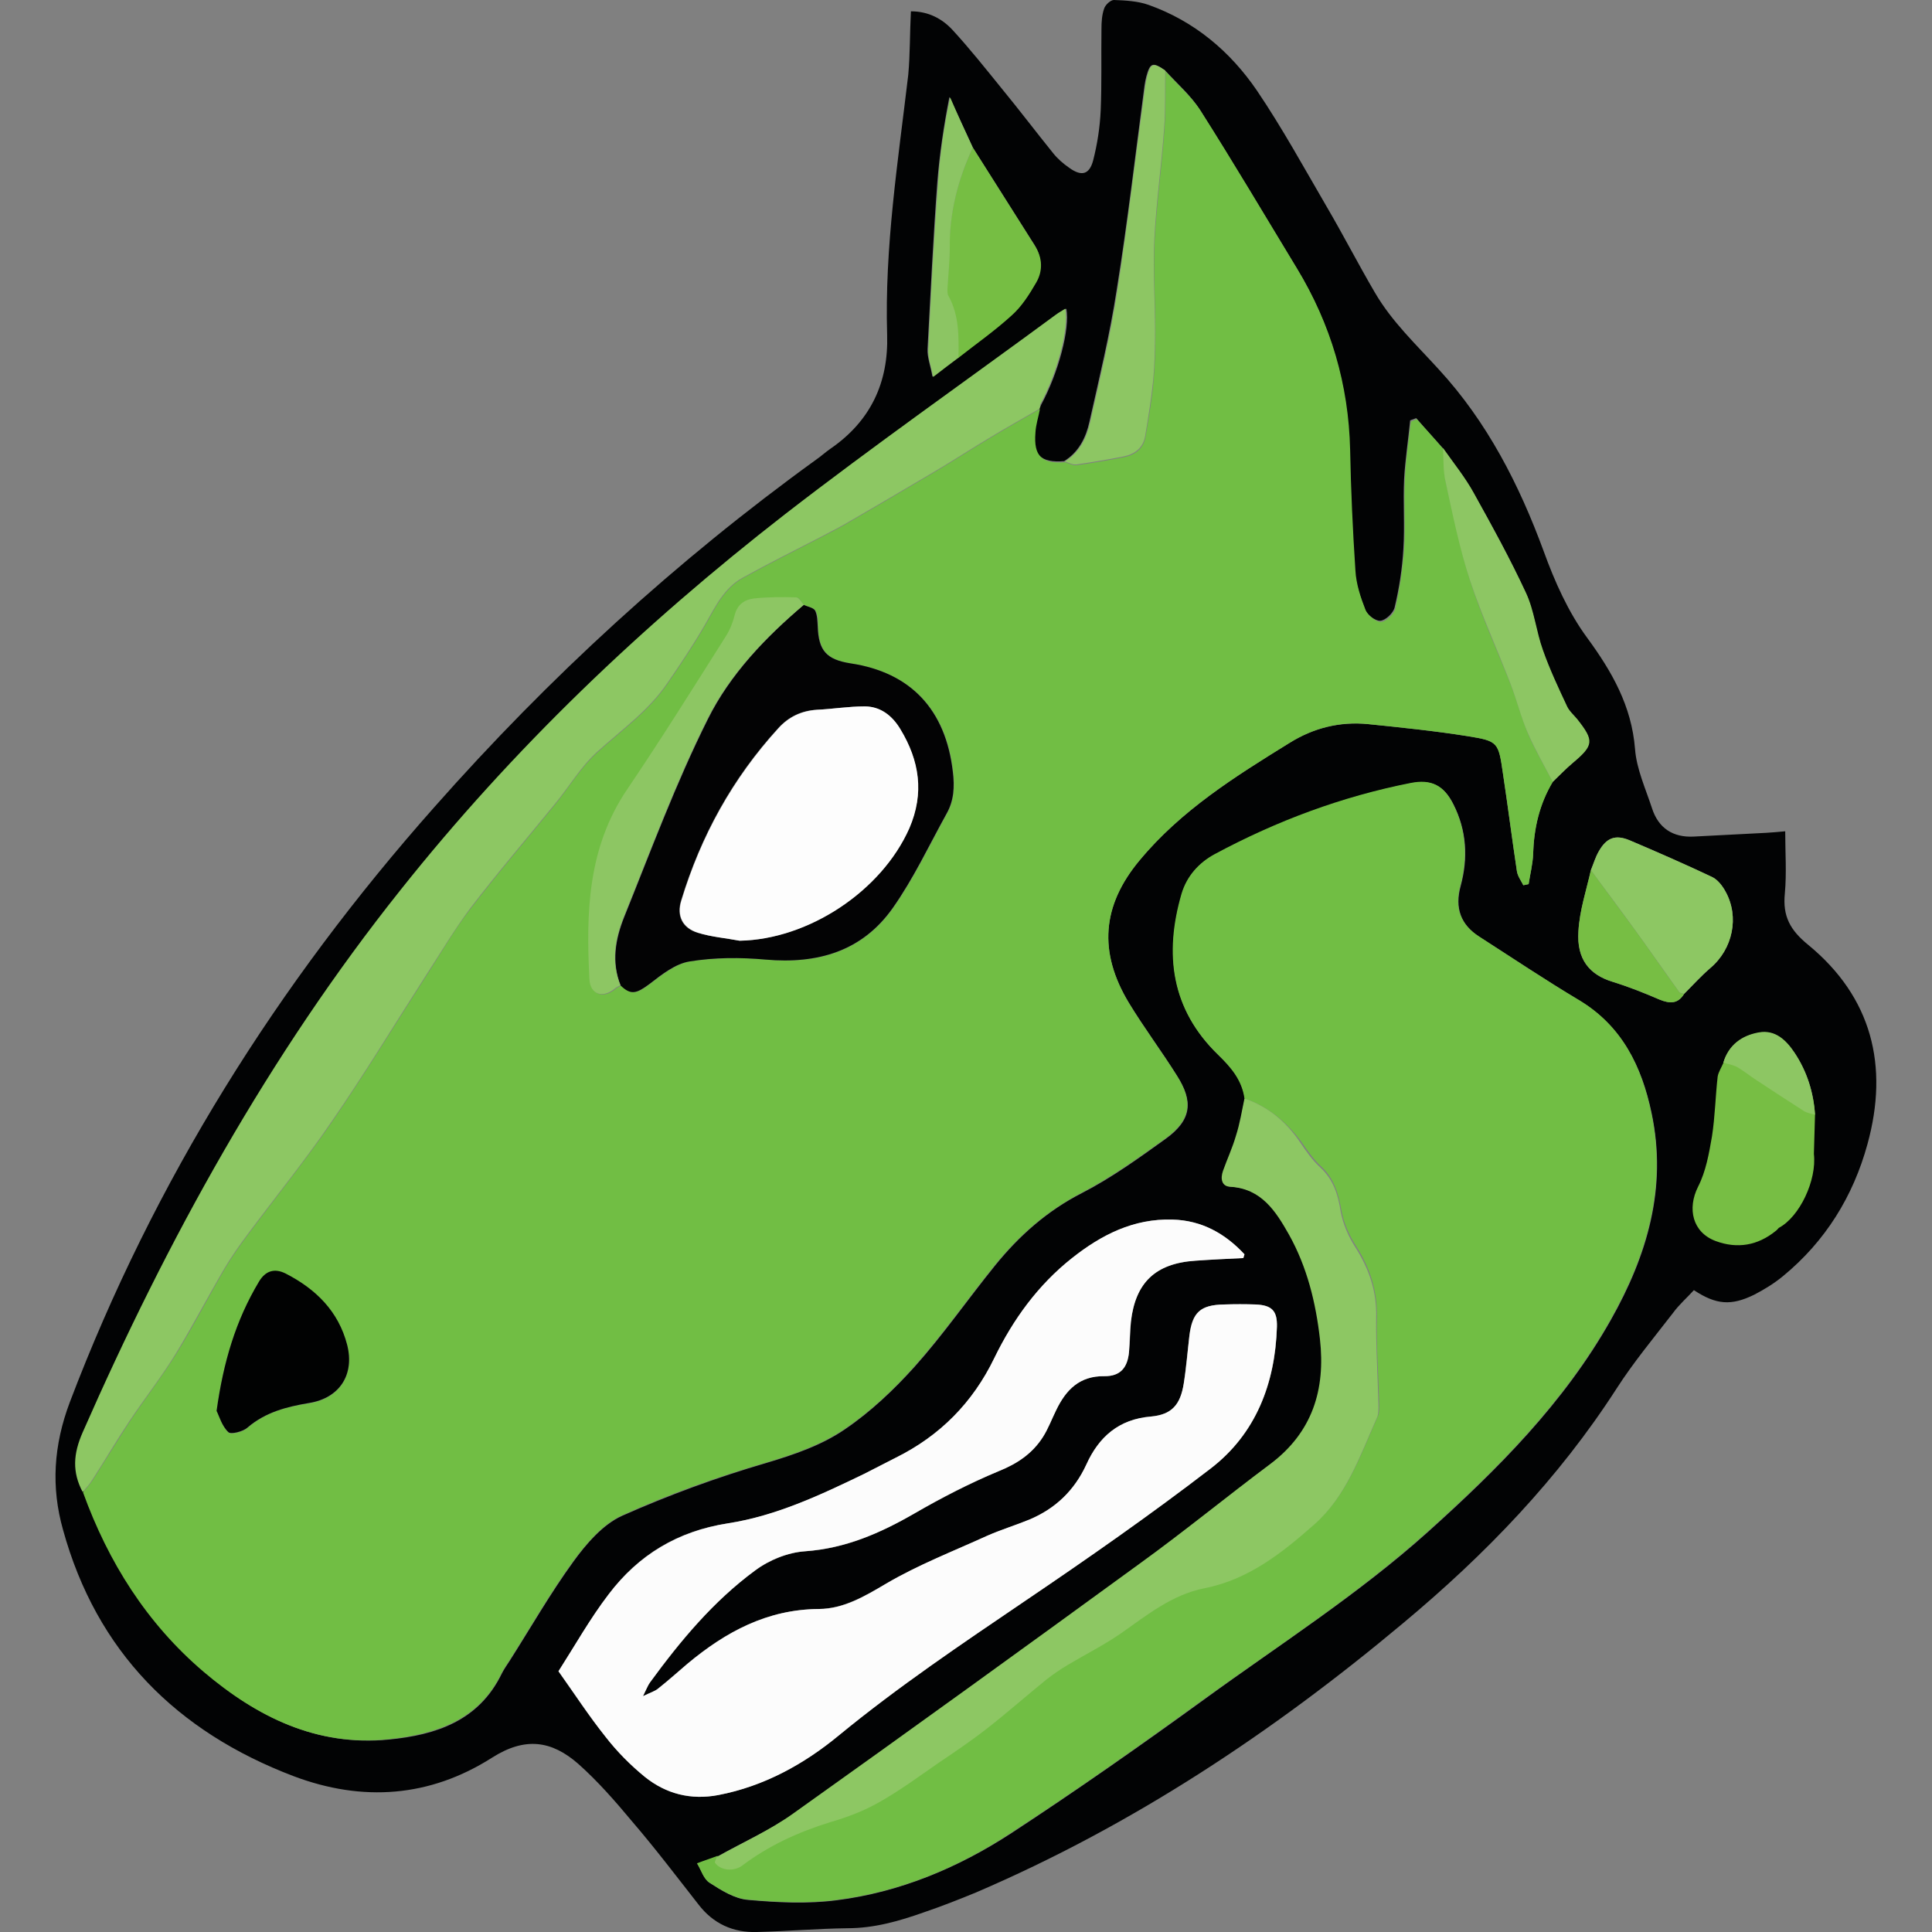 <?xml version="1.0" encoding="utf-8"?>
<!-- Generator: Adobe Illustrator 28.2.0, SVG Export Plug-In . SVG Version: 6.00 Build 0)  -->
<svg version="1.1" id="Layer_1" xmlns="http://www.w3.org/2000/svg" xmlns:xlink="http://www.w3.org/1999/xlink" x="0px" y="0px"
	 viewBox="0 0 512 512" style="enable-background:new 0 0 512 512;" xml:space="preserve">
<rect x="0" y="0" width="512" height="512" fill="#808080" stroke="none"/>
<style type="text/css">
	.st0{fill:#77BE44;}
	.st1{fill:#020304;}
	.st2{fill:#71BE44;}
	.st3{fill:#FCFCFC;}
	.st4{fill:#8DC763;}
	.st5{fill:#8DC663;}
	.st6{fill:#76BE43;}
	.st7{fill:#8CC563;}
	.st8{fill:#F8F8F8;}
	.st9{fill:#030304;}
	.st10{fill:#010202;}
	.st11{fill:#FDFDFD;}
</style>
<g>
	<path class="st0" d="M473.7,326.1c-6.3,4.1-13.4,5-20.9,2.8c-8.1-2.4-10-9-6.1-15.2c2.7-4.3,3.8-9.3,4.8-14.1
		c1.1-5.5,1.2-11.1,2-16.6c0.2-1.3,1.2-2.5,1.9-3.8c1.6,0.4,3.4,0.6,4.9,1.2c2.3,1,4.4,2.4,6.6,3.6c5.5,2.9,11,5.8,16.5,8.6
		c1.1,0.6,2.6,0.7,3.9,1c-0.1,3.6-0.3,7.3-0.4,10.9c-4.1,6.9-8.1,13.8-12.2,20.7c0,0,0.1-0.1,0.1-0.1
		C474.4,325.5,474.1,325.8,473.7,326.1z"/>
	<path class="st1" d="M241.4,3c4.7,0,8.3,2,11,4.9c4.6,5,8.8,10.3,13.1,15.6c4.6,5.6,9,11.4,13.6,17.1c1.2,1.5,2.7,2.8,4.3,3.9
		c3.2,2.3,5.3,1.8,6.3-2c1.1-4.3,1.8-8.8,2-13.3c0.3-7.2,0.1-14.3,0.2-21.5c0-1.8,0.1-3.7,0.7-5.4c0.3-1,1.7-2.3,2.6-2.3
		c3.1,0.1,6.4,0.3,9.2,1.3c12.1,4.3,21.6,12.3,28.7,22.7c6.7,9.9,12.5,20.5,18.5,30.8c4.4,7.5,8.4,15.3,12.8,22.8
		c4.5,7.7,10.9,13.7,16.9,20.3c12.8,13.9,21.3,30.5,27.8,48.2c2.9,8,6.5,16.1,11.5,22.9c6.6,9,11.8,18.1,12.7,29.5
		c0.4,5.3,2.8,10.5,4.5,15.7c1.7,5.3,5.6,7.8,11.1,7.5c6.4-0.3,12.9-0.7,19.3-1c1.4-0.1,2.9-0.2,4.9-0.4c0,5.6,0.4,11.1-0.1,16.5
		c-0.6,6,1.4,9.7,6.2,13.6c16.9,13.9,21.4,32.1,15.7,52.8c-3.8,13.9-11.2,25.8-22.4,35c-2.3,1.9-4.9,3.5-7.6,4.9
		c-6.1,3-10.1,2.7-16-1.2c-1.8,2-3.9,3.8-5.5,6c-5.1,6.6-10.5,13.1-15,20.1c-15.4,23.9-34.8,44-56.5,62.1
		c-34.5,28.9-71.7,53.6-113.2,71.4c-4.6,1.9-9.2,3.7-13.9,5.3c-6.5,2.3-13.1,4.2-20.2,4.2c-8,0.1-16,0.8-24,1
		c-6.3,0.2-11.6-2.2-15.5-7.3c-5.8-7.4-11.4-14.8-17.5-21.9c-4.5-5.4-9.2-10.8-14.4-15.4c-7-6.1-14-7.2-22.8-1.6
		c-16.5,10.5-34.3,11.8-52.6,4.9c-31-11.8-52.2-33-61.1-65.3c-3.2-11.3-2.5-22.4,1.8-33.8c22.3-58.7,55.1-110.9,96.6-157.7
		c30.4-34.4,64-65.2,101.2-92.1c1.3-0.9,2.5-2,3.8-2.9c10.6-7.3,15.4-17.5,15-30.2c-0.7-23.2,2.9-46,5.6-68.9
		C241.2,14.3,241.1,8.8,241.4,3z M471.4,325.4L471.4,325.4c5.5-2.9,10.1-12.6,9.3-19.6c0.1-3.5,0.2-6.9,0.3-10.4
		c-0.4-5.9-2.1-11.4-5.4-16.3c-2.2-3.3-5.2-6.2-9.5-5.4c-4.5,0.8-8,3.3-9.4,8c-0.5,1.2-1.3,2.4-1.5,3.6c-0.6,5.3-0.7,10.6-1.5,15.8
		c-0.8,4.6-1.6,9.3-3.7,13.4c-2.9,5.8-1.5,12.1,4.7,14.4c5.7,2.1,11.1,1.2,15.9-2.7C470.9,326,471.1,325.7,471.4,325.4z M257.8,39.1
		c-2.1-4.5-4.1-8.9-6.2-13.4c-1.5,7.6-2.6,15.1-3.2,22.5c-1.1,14.8-1.8,29.6-2.6,44.3c-0.1,2.2,0.8,4.4,1.3,7.3
		c2.7-2.1,4.7-3.6,6.7-5.1c4.8-3.7,9.8-7.2,14.2-11.3c2.6-2.4,4.7-5.6,6.5-8.7c1.8-3.1,1.6-6.5-0.3-9.7
		C268.8,56.5,263.3,47.8,257.8,39.1z M446.3,263.4c2.3-2.3,4.5-4.7,7-6.9c5.9-5,7.7-13.5,4-20.2c-0.8-1.5-2.1-3.2-3.6-3.9
		c-7.2-3.4-14.5-6.6-21.8-9.7c-3.8-1.6-6.2-0.7-8.2,2.9c-0.9,1.5-1.4,3.3-2.1,5c-1.2,5.4-3,10.7-3.3,16.2c-0.5,7.5,3,11.6,9.1,13.4
		c4.2,1.3,8.4,3,12.4,4.7C442.5,266,444.7,266.1,446.3,263.4z M275.5,108.2c0.1-0.3,0.3-0.6,0.4-0.9c4.6-8.5,7.7-20.2,6.7-25.5
		c-0.9,0.5-1.7,1-2.5,1.6c-24,17.6-48.3,34.7-71.8,52.9c-37.8,29.3-72.1,62.1-101.9,99.6c-35,43.9-61.7,92.5-84.2,143.7
		c-2.5,5.6-2.8,10.5,0,15.8c6.6,18.5,16.9,34.7,31.9,47.5C68,455,84,462.9,103.1,461c12.4-1.2,23.8-4.9,29.9-17.5
		c0.6-1.2,1.4-2.3,2.1-3.4c5.6-8.8,10.8-17.9,16.9-26.3c3.4-4.7,7.8-9.8,12.9-12.1c12.4-5.5,25.2-10.2,38.2-14
		c7.4-2.2,14.7-4.7,20.8-8.9c6.8-4.6,13-10.5,18.5-16.6c7.6-8.5,14.1-17.9,21.3-26.8c6.4-7.9,13.8-14.5,23-19.2
		c7.8-4,15-9.2,22.1-14.3c7.3-5.2,7.3-10.2,3.2-16.7c-4.1-6.6-8.8-12.8-12.8-19.4C291,252.3,292,240,302,228
		c11-13.2,25.3-22.2,39.7-31.1c6.4-4,13.4-5.7,20.9-5c8.8,0.9,17.6,1.8,26.4,3.2c8.1,1.3,8.1,1.6,9.3,9.9c1.3,8.6,2.4,17.3,3.7,25.9
		c0.2,1.3,1.1,2.5,1.7,3.7c0.5-0.1,0.9-0.2,1.4-0.3c0.4-2.7,1.1-5.4,1.2-8c0.2-6.8,1.6-13.2,5.2-19.1c1.7-1.7,3.4-3.5,5.2-5
		c5.5-4.7,5.7-5.9,1.2-11.6c-0.9-1.1-2.1-2.2-2.7-3.4c-2.3-4.9-4.6-9.8-6.4-14.9c-1.8-5-2.3-10.4-4.5-15.2
		c-4.1-9-8.9-17.8-13.8-26.4c-2.3-4.2-5.4-8-8.2-12c-2.3-2.6-4.7-5.2-7-7.9c-0.5,0.2-1.1,0.4-1.6,0.6c-0.5,5.2-1.3,10.3-1.6,15.5
		c-0.3,6.2,0.2,12.4-0.2,18.6c-0.3,5.2-1.1,10.4-2.3,15.4c-0.3,1.5-2.4,3.5-3.8,3.6c-1.3,0.1-3.6-1.6-4.1-3.1
		c-1.3-3.3-2.5-6.9-2.7-10.5c-0.7-10.7-1.1-21.3-1.4-32c-0.4-17.2-5.1-33.2-14-47.9c-8.5-14-16.9-28.1-25.6-41.9
		c-2.5-3.9-6.1-7-9.3-10.5c-3.2-2.2-3.9-2-4.9,1.6c-0.2,0.8-0.4,1.7-0.5,2.5c-2.4,18.1-4.5,36.3-7.4,54.3
		c-1.8,11.7-4.6,23.2-7.2,34.8c-0.9,4.1-2.8,8-6.7,10.4c-6.2,0.5-8.4-1.6-7.9-7.8C274.4,112.5,275,110.4,275.5,108.2L275.5,108.2z
		 M190.3,491.9c-1.8,0.7-3.7,1.3-5.5,2c1.1,1.8,1.7,4.1,3.3,5.1c3.1,2,6.6,4.2,10.1,4.5c7.8,0.7,15.8,1.1,23.5,0.1
		c16.7-2.1,32.2-8.6,46.2-17.7c17.4-11.4,34.4-23.3,51.2-35.5c19.9-14.5,40.8-27.8,59.2-44.3c18.6-16.7,36.2-34.3,48.6-56.3
		c9.6-17,15-35,10.8-54.8c-2.6-12.4-7.8-23-19.2-29.9c-9-5.4-17.6-11.2-26.4-16.8c-5-3.2-6.6-7.7-5-13.5c2-7.4,1.6-14.7-1.9-21.6
		c-2.5-5-5.8-6.7-11.3-5.6c-18.2,3.6-35.4,10.1-51.8,18.8c-4.4,2.3-7.6,5.9-8.9,10.6c-4.6,15.9-2.8,30.5,9.7,42.6
		c3.4,3.3,6.4,6.7,7,11.6c-0.7,3.3-1.2,6.7-2.1,9.9c-0.9,3.1-2.3,6.1-3.4,9.2c-0.7,2-0.4,4.1,1.9,4.2c8.3,0.5,12.1,6.5,15.6,12.7
		c4.8,8.6,7.2,18,8.2,27.7c1.5,13.4-2,24.7-13.2,33.1c-11.5,8.6-22.6,17.6-34.2,26.1c-30.6,22.3-61.3,44.5-92.2,66.5
		C204.3,484.9,197.1,488.1,190.3,491.9z M329.5,333.4c0.1-0.3,0.2-0.7,0.3-1c-5.2-5.5-11.4-9-19.1-9.2c-10.2-0.3-18.8,4.1-26.6,10.2
		c-9,7.2-15.6,16.3-20.6,26.5c-5.7,11.8-14.4,20.6-26.1,26.4c-2.8,1.4-5.6,2.9-8.4,4.3c-11.6,5.6-23.3,11.2-36.1,13.1
		c-13.3,2-23.7,8.3-31.6,18.8c-4.9,6.4-8.9,13.6-13.3,20.4c4.2,6,8.1,11.9,12.5,17.4c3.1,3.9,6.6,7.5,10.4,10.6
		c5.6,4.5,12.2,6.2,19.5,4.8c12.1-2.4,22.7-8.2,31.9-15.8c15.7-12.9,32.5-24.2,49.3-35.6c16.7-11.3,33.2-22.8,49.2-35.1
		c12-9.2,17.2-22.6,17.6-37.6c0.1-4.2-1.3-5.7-5.6-5.9c-2.8-0.1-5.6-0.1-8.4,0c-6.3,0.1-8.5,2.1-9.2,8.3c-0.5,4.2-0.9,8.5-1.5,12.7
		c-0.9,5.6-3.1,8.2-8.7,8.7c-8.5,0.7-13.8,5.4-17.1,12.7c-3.1,6.9-8.2,11.7-15.1,14.6c-3.7,1.6-7.5,2.7-11.2,4.3
		c-9,4.1-18.3,7.7-26.8,12.7c-5.7,3.3-11.2,6.6-17.8,6.7c-13.7,0.1-24.7,6-34.8,14.5c-2.6,2.2-5.1,4.4-7.8,6.6c-0.9,0.7-2.1,1.1-4,2
		c1-2,1.3-2.9,1.9-3.7c8.1-11,16.8-21.5,27.8-29.6c3.7-2.7,8.7-4.8,13.3-5.1c10.7-0.7,19.8-4.8,28.9-10c7.2-4.1,14.7-8,22.3-11.2
		c5-2,9-4.7,11.8-9.1c1.4-2.2,2.4-4.8,3.5-7.1c2.6-5.4,6.2-9.1,12.8-9c4.1,0.1,6.1-2.2,6.5-6.4c0.3-2.7,0.3-5.3,0.5-8
		c1.1-10.4,6.5-15.5,17.1-16.2C321,333.8,325.2,333.6,329.5,333.4z"/>
	<path class="st2" d="M411.5,207.2c-3.5,5.9-5,12.3-5.2,19.1c-0.1,2.7-0.8,5.4-1.2,8c-0.5,0.1-0.9,0.2-1.4,0.3
		c-0.6-1.2-1.5-2.4-1.7-3.7c-1.3-8.6-2.4-17.3-3.7-25.9c-1.2-8.3-1.3-8.6-9.3-9.9c-8.7-1.4-17.6-2.3-26.4-3.2
		c-7.5-0.8-14.5,1-20.9,5c-14.4,8.9-28.7,17.8-39.7,31.1c-10,12-10.9,24.3-2.9,37.7c4,6.6,8.7,12.9,12.8,19.4
		c4.1,6.5,4.1,11.5-3.2,16.7c-7.1,5.1-14.4,10.3-22.1,14.3c-9.2,4.8-16.6,11.3-23,19.2c-7.2,8.9-13.7,18.3-21.3,26.8
		c-5.5,6.2-11.7,12-18.5,16.6c-6.2,4.2-13.4,6.7-20.8,8.9c-13,3.8-25.9,8.4-38.2,14c-5.1,2.3-9.4,7.4-12.9,12.1
		c-6.1,8.4-11.3,17.5-16.9,26.3c-0.7,1.1-1.5,2.2-2.1,3.4c-6,12.5-17.5,16.2-29.9,17.5C84,462.9,68,455,53.9,443
		c-15-12.8-25.2-29-31.9-47.5c0.9-1.1,1.8-2.1,2.6-3.3c3.3-5.2,6.5-10.4,9.8-15.5c4-6,8.5-11.8,12.3-17.9
		c4.6-7.4,8.5-15.1,12.9-22.6c1.8-3,3.8-5.9,5.9-8.7c7.5-10.1,15.4-19.9,22.5-30.2c8.5-12.4,16.3-25.2,24.4-37.8
		c4.1-6.3,7.8-12.9,12.4-18.8c7.2-9.4,14.9-18.4,22.4-27.6c3.7-4.6,6.8-9.8,11.1-13.7c6.4-5.8,13.6-10.9,18.6-18.2
		c3.5-5.1,7-10.3,10.1-15.7c2.7-4.7,5-9.6,9.9-12.3c6.7-3.7,13.5-7.1,20.3-10.6c2.5-1.3,4.9-2.5,7.3-3.9c7.9-4.6,15.8-9.2,23.7-13.9
		c4.9-2.9,9.6-6,14.5-8.9c4.3-2.6,8.6-5,12.9-7.5c-0.4,2.1-1.1,4.2-1.2,6.3c-0.5,6.2,1.7,8.3,7.9,7.8c1,0.3,2,0.9,3,0.8
		c4.2-0.6,8.3-1.3,12.4-2.1c3.1-0.6,5.4-2.3,5.9-5.6c0.8-4.9,1.7-9.7,2.1-14.6c0.4-4.3,0.5-8.6,0.5-13c0-8.1-0.6-16.2-0.2-24.3
		c0.5-9.8,1.9-19.6,2.6-29.5c0.4-5.1,0.2-10.2,0.3-15.3c3.1,3.5,6.8,6.6,9.3,10.5c8.8,13.8,17.1,27.9,25.6,41.9
		c8.9,14.7,13.6,30.6,14,47.9c0.2,10.7,0.7,21.4,1.4,32c0.2,3.6,1.4,7.2,2.7,10.5c0.6,1.4,2.8,3.2,4.1,3.1c1.4-0.1,3.5-2.1,3.8-3.6
		c1.1-5.1,1.9-10.3,2.3-15.4c0.4-6.2-0.1-12.4,0.2-18.6c0.2-5.2,1-10.3,1.6-15.5c0.5-0.2,1.1-0.4,1.6-0.6c2.3,2.6,4.7,5.2,7,7.9
		c0.2,3,0.1,6.1,0.7,9c2,8.8,3.8,17.7,6.5,26.2c3,9.3,7.1,18.2,10.7,27.3c1.7,4.4,2.9,9,4.7,13.3C406.9,198.9,409.3,203,411.5,207.2
		z M213,160.3c-0.6-0.7-1.2-1.9-1.8-1.9c-3.7-0.1-7.5-0.1-11.2,0.3c-2.5,0.2-4.4,1.5-5.1,4.4c-0.5,2-1.3,3.9-2.4,5.7
		c-8.6,13.5-17.1,27.2-26.1,40.5c-10.5,15.4-10.9,32.7-10,50.3c0.2,4.1,3.6,5.1,6.7,2.5c0.4-0.4,1-0.6,1.5-0.9
		c2.7,2.6,4.2,2.2,7.7-0.5c3.2-2.4,6.8-5.3,10.5-5.9c6.6-1,13.5-1.1,20.2-0.5c13.8,1.3,25.6-2.2,33.7-13.7
		c5.5-7.8,9.6-16.5,14.2-24.9c2-3.5,2.2-7.2,1.7-11.2c-1.9-16.4-11.1-26.2-27.1-28.7c-6.4-1-8.5-3.4-8.7-9.8c0-1.4,0-3-0.7-4.2
		C215.6,161,214.1,160.8,213,160.3z M57.4,373.9c0.7,1.3,1.4,4,3.1,5.7c0.7,0.7,3.9-0.1,5.1-1.2c4.7-4.1,10.3-5.6,16.3-6.5
		c8.1-1.3,12.1-7.5,10.1-15.4c-2.3-8.9-8.3-14.9-16.3-18.9c-3-1.5-5.4-0.7-7.1,2.2C62.5,349.9,59.2,360.9,57.4,373.9z"/>
	<path class="st2" d="M329.8,291.1c-0.7-4.9-3.6-8.3-7-11.6c-12.5-12.1-14.3-26.7-9.7-42.6c1.4-4.7,4.6-8.3,8.9-10.6
		c16.4-8.8,33.6-15.2,51.8-18.8c5.5-1.1,8.8,0.6,11.3,5.6c3.5,6.9,3.9,14.3,1.9,21.6c-1.6,5.9,0,10.3,5,13.5
		c8.8,5.7,17.5,11.5,26.4,16.8c11.4,6.8,16.6,17.5,19.2,29.9c4.2,19.8-1.2,37.8-10.8,54.8c-12.4,22-30,39.6-48.6,56.3
		c-18.4,16.5-39.2,29.9-59.2,44.3c-16.8,12.2-33.8,24.2-51.2,35.5c-14,9.2-29.4,15.6-46.2,17.7c-7.7,1-15.7,0.6-23.5-0.1
		c-3.5-0.3-7-2.5-10.1-4.5c-1.6-1-2.2-3.4-3.3-5.1c1.8-0.7,3.7-1.3,5.5-2c-0.2,0.6-0.7,1.3-0.5,1.6c1.5,2.1,5,2.4,7.2,0.7
		c7-5.3,14.9-9,23.3-11.5c4.5-1.4,9-3,13-5.3c5.4-3.1,10.5-6.9,15.7-10.4c4.3-2.9,8.6-5.8,12.7-9c5.4-4.2,10.6-8.8,15.9-13.1
		c1.8-1.4,3.7-2.7,5.7-3.9c4.6-2.8,9.5-5.3,14-8.3c7-4.8,13.7-10.3,22.2-12c11.7-2.3,20.6-9.4,29.1-16.9
		c8.5-7.5,12.1-18.2,16.6-28.3c0.5-1,0.4-2.4,0.4-3.6c-0.2-7.6-0.8-15.3-0.6-22.9c0.1-7-1.9-13-5.6-18.8c-1.8-2.8-3.2-6-3.8-9.3
		c-0.8-4.4-1.9-8.4-5.3-11.6c-2.1-1.9-3.8-4.4-5.4-6.7C340.9,297.3,336.1,293.3,329.8,291.1z"/>
	<path class="st3" d="M329.5,333.4c-4.2,0.2-8.5,0.4-12.7,0.7c-10.6,0.7-15.9,5.8-17.1,16.2c-0.3,2.7-0.3,5.3-0.5,8
		c-0.4,4.2-2.3,6.4-6.5,6.4c-6.6-0.1-10.2,3.6-12.8,9c-1.2,2.4-2.1,4.9-3.5,7.1c-2.8,4.4-6.8,7.1-11.8,9.1
		c-7.7,3.2-15.1,7-22.3,11.2c-9,5.2-18.2,9.2-28.9,10c-4.6,0.3-9.6,2.3-13.3,5.1c-11,8.1-19.8,18.6-27.8,29.6
		c-0.6,0.8-0.9,1.7-1.9,3.7c2-1,3.2-1.3,4-2c2.7-2.1,5.2-4.4,7.8-6.6c10.1-8.4,21.1-14.4,34.8-14.5c6.5,0,12.1-3.3,17.8-6.7
		c8.5-5,17.8-8.6,26.8-12.7c3.6-1.6,7.5-2.8,11.2-4.3c6.9-2.9,11.9-7.7,15.1-14.6c3.3-7.3,8.6-12,17.1-12.7c5.5-0.5,7.8-3.1,8.7-8.7
		c0.7-4.2,1-8.4,1.5-12.7c0.8-6.2,2.9-8.2,9.2-8.3c2.8-0.1,5.6-0.1,8.4,0c4.3,0.2,5.7,1.7,5.6,5.9c-0.5,15.1-5.6,28.4-17.6,37.6
		c-16,12.3-32.5,23.8-49.2,35.1c-16.8,11.4-33.6,22.7-49.3,35.6c-9.2,7.6-19.8,13.5-31.9,15.8c-7.3,1.4-13.9-0.3-19.5-4.8
		c-3.8-3.1-7.4-6.7-10.4-10.6c-4.4-5.5-8.2-11.4-12.5-17.4c4.4-6.9,8.4-14,13.3-20.4c7.9-10.4,18.3-16.7,31.6-18.8
		c12.8-2,24.5-7.5,36.1-13.1c2.8-1.4,5.6-2.9,8.4-4.3c11.7-5.8,20.4-14.6,26.1-26.4c5-10.3,11.6-19.4,20.6-26.5
		c7.8-6.2,16.3-10.5,26.6-10.2c7.8,0.2,14,3.7,19.1,9.2C329.7,332.7,329.6,333.1,329.5,333.4z"/>
	<path class="st4" d="M275.5,108.3c-4.3,2.5-8.6,4.9-12.9,7.5c-4.9,2.9-9.6,6-14.5,8.9c-7.9,4.7-15.8,9.3-23.7,13.9
		c-2.4,1.4-4.9,2.6-7.3,3.9c-6.8,3.5-13.6,6.9-20.3,10.6c-4.9,2.7-7.2,7.6-9.9,12.3c-3.1,5.4-6.6,10.6-10.1,15.7
		c-5,7.3-12.1,12.3-18.6,18.2c-4.3,3.9-7.4,9.2-11.1,13.7c-7.5,9.2-15.2,18.2-22.4,27.6c-4.5,6-8.3,12.5-12.4,18.8
		c-8.1,12.6-15.9,25.5-24.4,37.8c-7.1,10.4-15,20.1-22.5,30.2c-2.1,2.8-4.1,5.7-5.9,8.7c-4.4,7.5-8.4,15.2-12.9,22.6
		c-3.8,6.2-8.3,11.9-12.3,17.9c-3.4,5.1-6.5,10.4-9.8,15.5c-0.7,1.2-1.7,2.2-2.6,3.3c-2.8-5.3-2.5-10.1,0-15.8
		c22.5-51.2,49.3-99.9,84.2-143.7c29.8-37.5,64.2-70.3,101.9-99.6c23.5-18.2,47.9-35.3,71.8-52.9c0.8-0.6,1.6-1,2.5-1.6
		c1,5.4-2.1,17.1-6.7,25.5C275.7,107.6,275.6,107.9,275.5,108.3C275.5,108.2,275.5,108.3,275.5,108.3z"/>
	<path class="st4" d="M329.8,291.1c6.3,2.2,11.1,6.2,14.8,11.7c1.6,2.4,3.3,4.8,5.4,6.7c3.4,3.2,4.6,7.1,5.3,11.6
		c0.6,3.2,2,6.5,3.8,9.3c3.7,5.8,5.8,11.8,5.6,18.8c-0.1,7.6,0.4,15.2,0.6,22.9c0,1.2,0.1,2.5-0.4,3.6c-4.5,10.1-8.1,20.8-16.6,28.3
		c-8.5,7.5-17.4,14.6-29.1,16.9c-8.6,1.7-15.2,7.1-22.2,12c-4.5,3.1-9.3,5.5-14,8.3c-2,1.2-3.9,2.5-5.7,3.9
		c-5.3,4.3-10.5,8.9-15.9,13.1c-4.1,3.2-8.4,6.1-12.7,9c-5.2,3.6-10.2,7.3-15.7,10.4c-4,2.3-8.5,4-13,5.3
		c-8.4,2.6-16.3,6.2-23.3,11.5c-2.2,1.6-5.6,1.4-7.2-0.7c-0.2-0.3,0.3-1.1,0.5-1.6c6.8-3.8,13.9-7,20.2-11.5
		c30.9-22,61.6-44.2,92.2-66.5c11.6-8.4,22.7-17.5,34.2-26.1c11.2-8.4,14.7-19.7,13.2-33.1c-1.1-9.7-3.4-19.1-8.2-27.7
		c-3.5-6.2-7.3-12.2-15.6-12.7c-2.3-0.1-2.6-2.2-1.9-4.2c1.1-3.1,2.5-6.1,3.4-9.2C328.6,297.7,329.1,294.4,329.8,291.1z"/>
	<path class="st5" d="M308.8,18.7c-0.1,5.1,0.1,10.2-0.3,15.3c-0.7,9.8-2.1,19.6-2.6,29.5c-0.4,8.1,0.2,16.2,0.2,24.3
		c0,4.3-0.1,8.7-0.5,13c-0.5,4.9-1.3,9.8-2.1,14.6c-0.5,3.3-2.8,5-5.9,5.6c-4.1,0.8-8.3,1.5-12.4,2.1c-0.9,0.1-2-0.5-3-0.8
		c3.9-2.4,5.8-6.3,6.7-10.4c2.6-11.5,5.4-23.1,7.2-34.8c2.8-18,4.9-36.2,7.4-54.3c0.1-0.8,0.3-1.7,0.5-2.5
		C304.9,16.7,305.6,16.5,308.8,18.7z"/>
	<path class="st5" d="M411.5,207.2c-2.2-4.2-4.6-8.4-6.5-12.7c-1.9-4.3-3-8.9-4.7-13.3c-3.5-9.1-7.6-18-10.7-27.3
		c-2.8-8.5-4.6-17.4-6.5-26.2c-0.7-2.9-0.5-6-0.7-9c2.8,4,5.9,7.8,8.2,12c4.8,8.7,9.6,17.4,13.8,26.4c2.2,4.7,2.7,10.2,4.5,15.2
		c1.8,5.1,4.1,10,6.4,14.9c0.6,1.3,1.8,2.3,2.7,3.4c4.5,5.7,4.4,6.9-1.2,11.6C414.9,203.8,413.2,205.6,411.5,207.2z"/>
	<path class="st4" d="M421.6,230.6c0.7-1.7,1.2-3.4,2.1-5c2.1-3.6,4.4-4.5,8.2-2.9c7.3,3.1,14.6,6.3,21.8,9.7
		c1.5,0.7,2.8,2.4,3.6,3.9c3.7,6.7,1.9,15.2-4,20.2c-2.5,2.1-4.7,4.6-7,6.9c-0.4-0.2-1.1-0.2-1.3-0.5c-4-5.6-7.9-11.2-11.9-16.7
		C429.3,240.9,425.4,235.8,421.6,230.6z"/>
	<path class="st6" d="M257.8,39.1c5.5,8.7,11,17.4,16.5,26.1c2,3.2,2.1,6.6,0.3,9.7c-1.8,3.1-3.8,6.3-6.5,8.7
		c-4.5,4.1-9.5,7.6-14.2,11.3c0.1-5.6,0.2-11.2-2.6-16.3c-0.3-0.6-0.3-1.4-0.3-2.1c0.2-3.6,0.6-7.2,0.6-10.8
		C251.6,56.2,253.9,47.5,257.8,39.1z"/>
	<path class="st0" d="M421.6,230.6c3.8,5.2,7.7,10.4,11.5,15.6c4,5.5,7.9,11.2,11.9,16.7c0.2,0.3,0.9,0.4,1.3,0.5
		c-1.7,2.7-3.8,2.6-6.5,1.5c-4.1-1.8-8.2-3.4-12.4-4.7c-6.1-1.9-9.6-5.9-9.1-13.4C418.6,241.3,420.4,235.9,421.6,230.6z"/>
	<path class="st7" d="M257.8,39.1c-3.9,8.4-6.2,17.2-6.1,26.5c0,3.6-0.4,7.2-0.6,10.8c0,0.7-0.1,1.5,0.3,2.1
		c2.8,5.1,2.7,10.7,2.6,16.3c-2,1.5-4,3-6.7,5.1c-0.6-2.9-1.4-5.1-1.3-7.3c0.7-14.8,1.5-29.6,2.6-44.3c0.5-7.5,1.6-14.9,3.2-22.5
		C253.7,30.2,255.7,34.6,257.8,39.1z"/>
	<path class="st5" d="M481,295.4c-1-0.3-2.1-0.4-3-1c-4.2-2.7-8.4-5.4-12.6-8.2c-1.7-1.1-3.3-2.4-5-3.4c-1.1-0.6-2.5-0.8-3.7-1.2
		c1.4-4.7,4.9-7.2,9.4-8c4.4-0.8,7.3,2.1,9.5,5.4C478.9,284,480.6,289.5,481,295.4z"/>
	<path class="st8" d="M470.6,326.3c0.3-0.3,0.5-0.6,0.8-0.9C471.1,325.7,470.9,326,470.6,326.3z"/>
	<path class="st2" d="M275.5,108.2c0.1-0.3,0.3-0.6,0.4-0.9C275.7,107.6,275.6,107.9,275.5,108.2z"/>
	<path class="st9" d="M213,160.3c1,0.5,2.5,0.7,3,1.5c0.6,1.2,0.6,2.8,0.7,4.2c0.2,6.4,2.3,8.8,8.7,9.8c16,2.4,25.2,12.3,27.1,28.7
		c0.5,4,0.3,7.7-1.7,11.2c-4.6,8.3-8.7,17.1-14.2,24.9c-8.1,11.5-19.9,14.9-33.7,13.7c-6.7-0.6-13.6-0.6-20.2,0.5
		c-3.7,0.6-7.3,3.4-10.5,5.9c-3.5,2.6-5,3.1-7.7,0.5c-2.5-6.2-1.4-12.3,0.9-18.1c7.1-17.6,13.7-35.5,22.2-52.5
		C193.5,178.7,202.9,168.9,213,160.3z M196,249.3c18.2-0.4,37.6-13.2,44.9-29.8c4.1-9.3,2.7-18-2.4-26.3c-2.1-3.5-5.3-5.9-9.4-6
		c-4.2,0-8.4,0.7-12.7,0.9c-4.1,0.2-7.5,1.9-10.2,4.9c-12.1,13.2-20.5,28.5-25.7,45.6c-1.3,4.1,0.3,7.4,4.4,8.6
		C188.6,248.3,192.4,248.6,196,249.3z"/>
	<path class="st5" d="M213,160.3c-10.2,8.6-19.6,18.4-25.5,30.2c-8.5,17-15.1,34.9-22.2,52.5c-2.3,5.8-3.4,11.9-0.9,18.1
		c-0.5,0.3-1.1,0.5-1.5,0.9c-3.1,2.6-6.5,1.6-6.7-2.5c-0.9-17.6-0.5-34.8,10-50.3c9-13.3,17.5-26.9,26.1-40.5
		c1.1-1.7,1.9-3.7,2.4-5.7c0.7-2.8,2.6-4.1,5.1-4.4c3.7-0.4,7.5-0.4,11.2-0.3C211.8,158.4,212.4,159.6,213,160.3z"/>
	<path class="st10" d="M57.4,373.9c1.8-13,5.1-24,11.2-34.2c1.7-2.9,4.1-3.7,7.1-2.2c8,4.1,14,10,16.3,18.9c2,7.9-2,14.1-10.1,15.4
		c-5.9,1-11.5,2.4-16.3,6.5c-1.2,1.1-4.5,1.9-5.1,1.2C58.8,377.9,58.1,375.3,57.4,373.9z"/>
	<path class="st11" d="M196,249.3c-3.7-0.7-7.5-1-11-2.1c-4.1-1.3-5.7-4.5-4.4-8.6c5.2-17.1,13.6-32.3,25.7-45.6
		c2.7-3,6.1-4.6,10.2-4.9c4.2-0.2,8.4-0.9,12.7-0.9c4.2,0,7.3,2.5,9.4,6c5.1,8.4,6.4,17,2.4,26.3C233.6,236.2,214.2,249,196,249.3z"
		/>
</g>
</svg>
